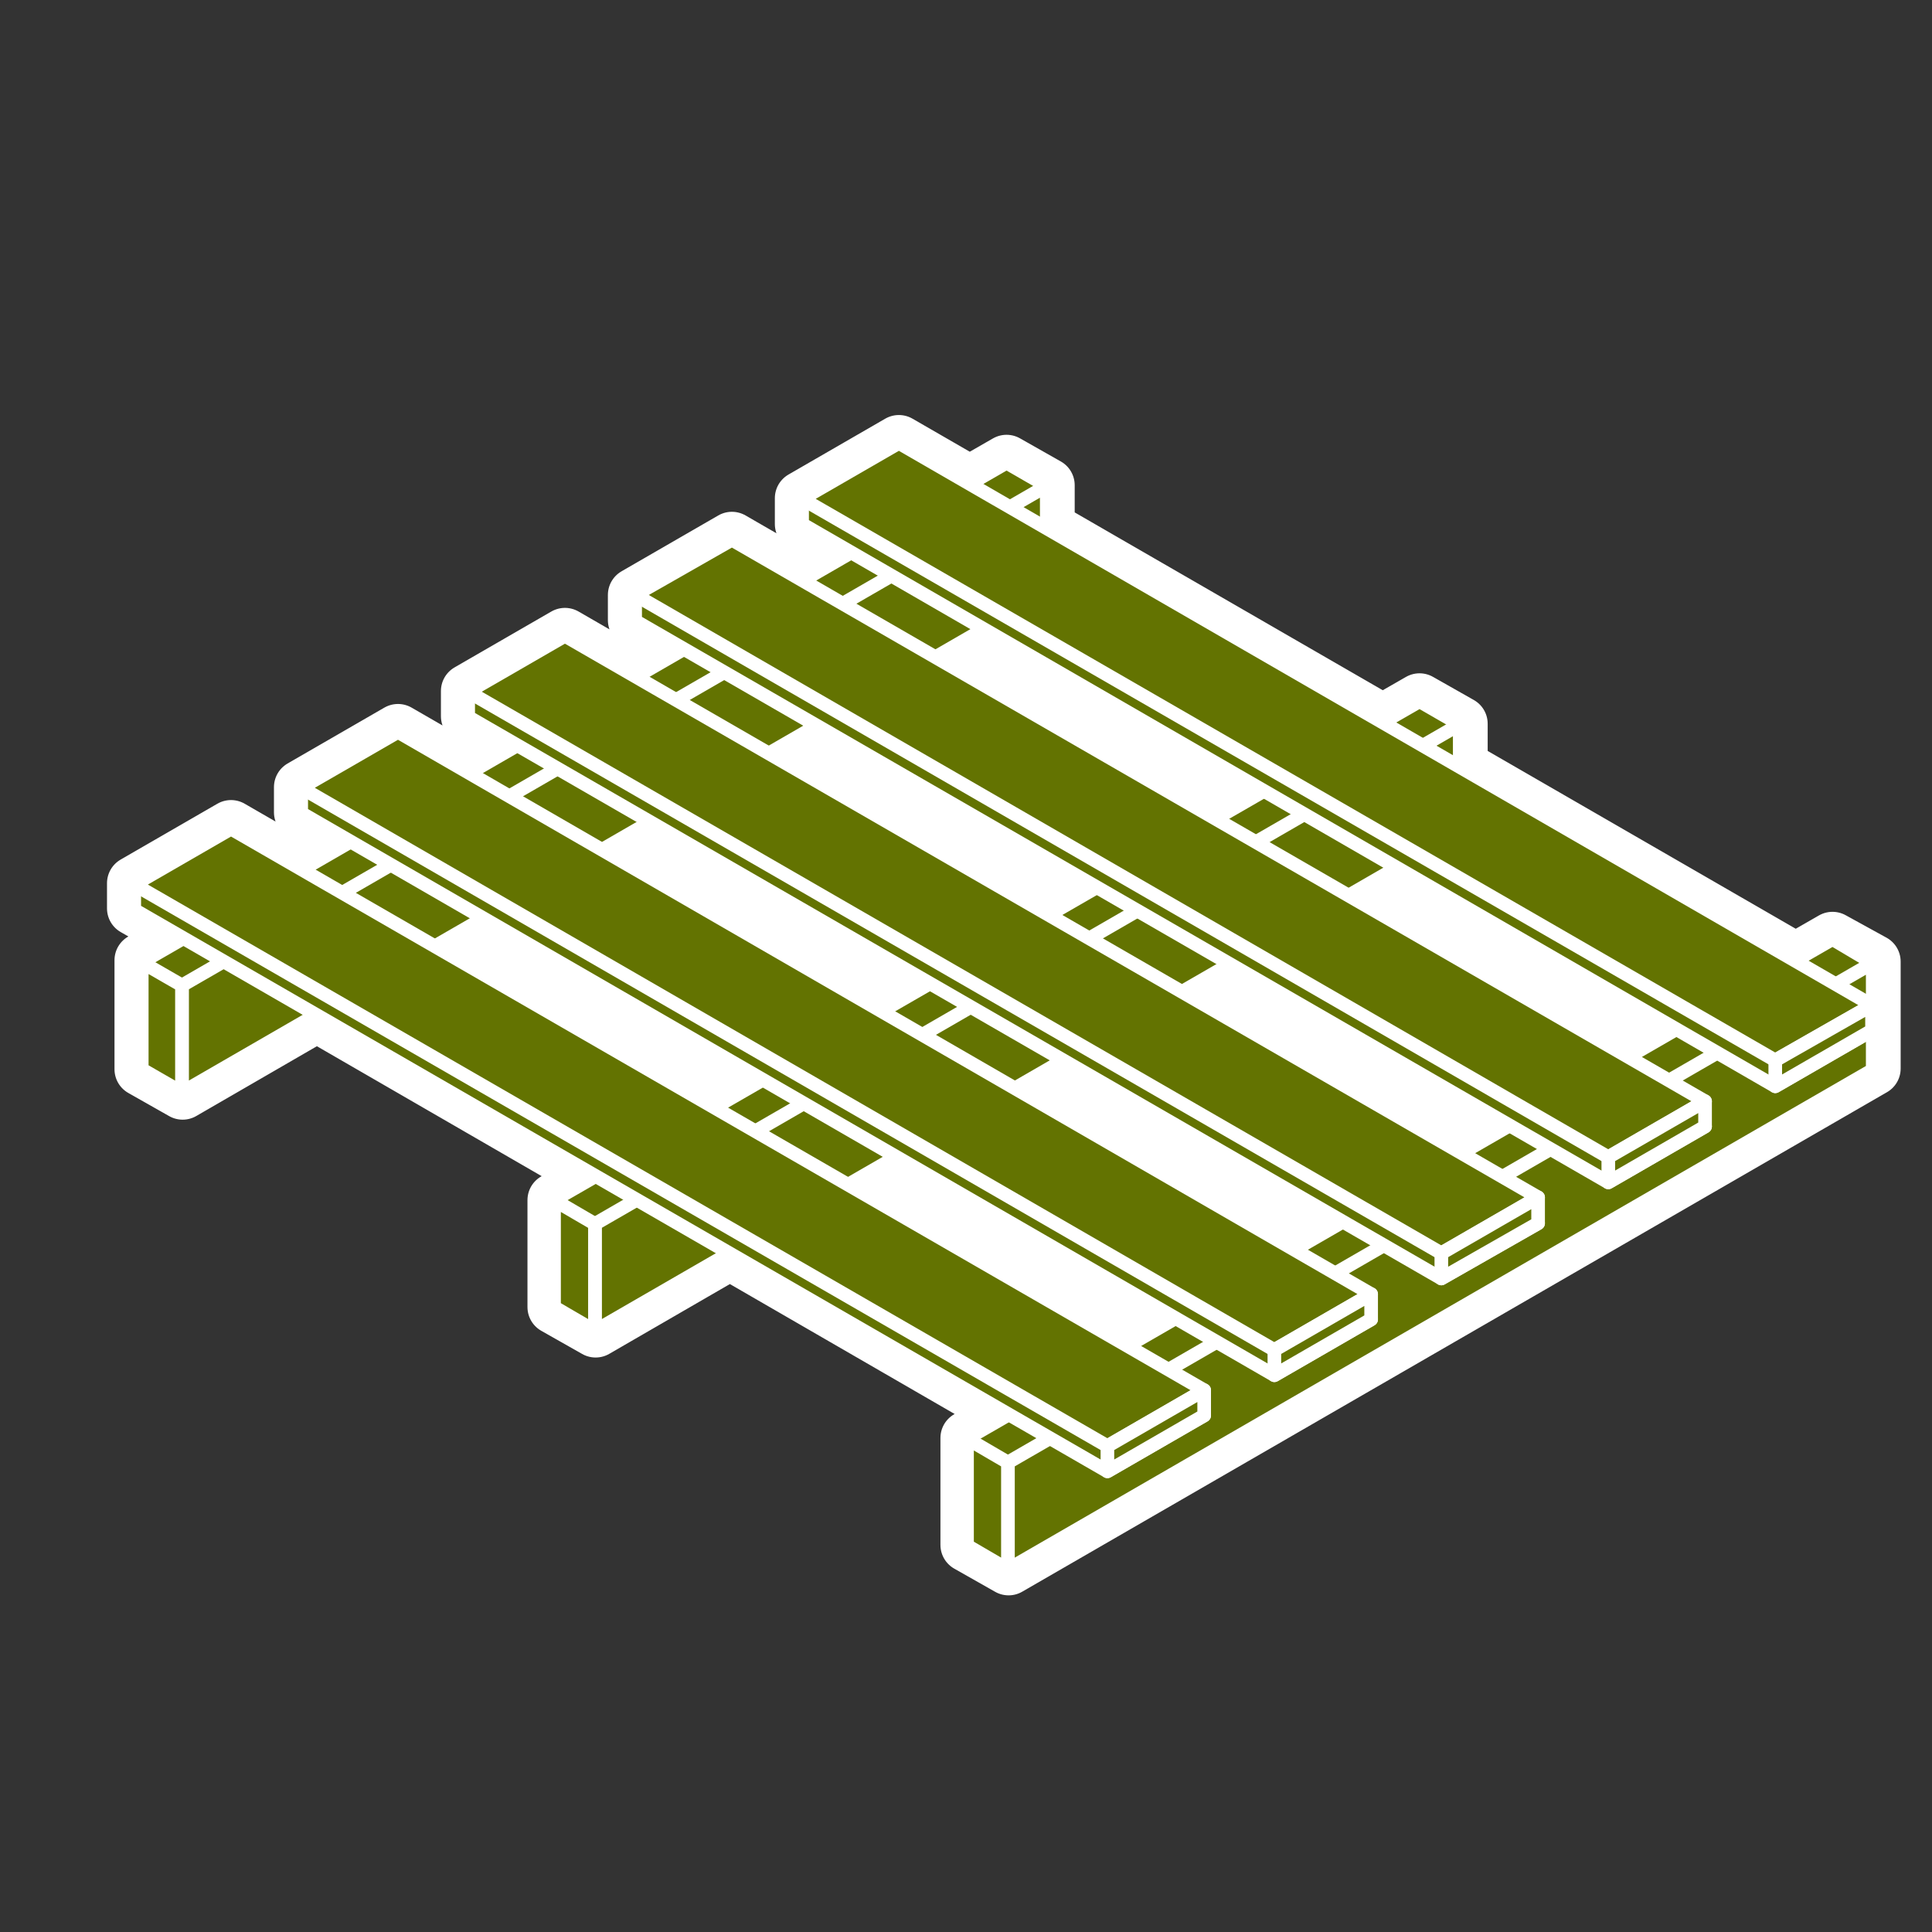 <?xml version="1.0" encoding="utf-8"?>
<!-- Generator: Adobe Illustrator 19.2.1, SVG Export Plug-In . SVG Version: 6.00 Build 0)  -->
<svg version="1.1" id="Calque_1" xmlns="http://www.w3.org/2000/svg" xmlns:xlink="http://www.w3.org/1999/xlink" x="0px" y="0px"
	 viewBox="0 0 283.5 283.5" style="enable-background:new 0 0 283.5 283.5;" xml:space="preserve">
<rect x="0" y="0" width="283.5" height="283.5" fill="#333333" stroke="none"/>
<style type="text/css">
	.st0{fill:#637301;stroke:#FFFFFF;stroke-width:8;stroke-linecap:round;stroke-linejoin:round;}
	.st1{fill:#637301;stroke:#FFFFFF;stroke-width:2;stroke-linecap:round;stroke-linejoin:round;}
</style>
<g id="Calque_44">
	<path class="st0" d="M268.9,137.8l-5.4,3.1l-49.2-28.4v-6.3l-6-3.4l-5.4,3.1l-49.2-28.4v-6.3l-6-3.4l-5.4,3.1l-10.4-6l-14.2,8.2
		v3.8l7.2,4.1l-7.1,4.1l-10.4-6l-14.2,8.2V91l7.2,4.1l-7.1,4.1l-10.4-6l-14.2,8.2v3.7l7.2,4.1l-7.1,4.1l-10.4-6l-14.2,8.2v3.7
		l7.2,4.1l-7.1,4.1l-10.4-6l-14.2,8.2v3.7l7.2,4.1l-6.1,3.5v16l6,3.4l19.7-11.4l41,23.7l-6.1,3.5v15.7l6,3.4l19.7-11.4l41,23.7
		L142,211v15.7l6,3.4l126.9-73.3v-15.7L268.9,137.8z M148.9,159.7l7.1-4.1l41,23.7l-7.1,4.1L148.9,159.7z M173.4,145.6l7.1-4.1
		l41,23.7l-7.1,4.1L173.4,145.6z M197.9,131.4l7.1-4.1l41,23.7l-7.1,4.1L197.9,131.4z M178.4,120.1l-41-23.7l7.1-4.1l41,23.7
		L178.4,120.1z M161,130.2l-7.1,4.1l-41-23.7l7.1-4.1L161,130.2z M136.5,144.3l-7.1,4.1l-41-23.7l7.1-4.1L136.5,144.3z M112,158.5
		l-7.1,4.1l-41-23.7l7.1-4.1L112,158.5z M131.5,169.8l41,23.7l-7.1,4.1l-41-23.7L131.5,169.8z"/>
	<g>
		<g>
			<polygon class="st1" points="147.7,67.9 20.8,141.2 20.8,156.9 147.7,83.6 153.6,87 153.6,71.3 			"/>
			<polygon class="st1" points="153.6,87 26.7,160.3 26.7,144.6 153.6,71.3 			"/>
			<polygon class="st1" points="20.8,141.2 26.7,144.6 26.7,160.3 20.8,156.9 			"/>
		</g>
		<g>
			<polygon class="st1" points="208.3,102.9 81.3,176.1 81.3,191.8 208.3,118.6 214.2,122 214.2,106.3 			"/>
			<polygon class="st1" points="214.2,122 87.3,195.3 87.3,179.6 214.2,106.3 			"/>
			<polygon class="st1" points="81.3,176.1 87.3,179.6 87.3,195.3 81.3,191.8 			"/>
		</g>
		<g>
			<polygon class="st1" points="268.9,137.8 141.9,211.1 141.9,226.8 268.9,153.5 274.8,157 274.8,141.3 			"/>
			<polygon class="st1" points="274.8,157 147.9,230.3 147.9,214.6 274.8,141.3 			"/>
			<polygon class="st1" points="141.9,211.1 147.9,214.6 147.9,230.3 141.9,226.8 			"/>
		</g>
		<g>
			<polygon class="st1" points="33.9,125.3 33.9,121.6 19.7,129.8 19.7,133.5 162.5,215.9 176.7,207.7 			"/>
			<polygon class="st1" points="162.5,212.2 19.7,129.8 33.9,121.6 176.7,204 			"/>
			<polygon class="st1" points="176.7,204 162.5,212.2 162.5,215.9 176.7,207.7 			"/>
		</g>
		<g>
			<polygon class="st1" points="58.4,111.2 58.4,107.4 44.2,115.6 44.2,119.3 187,201.8 201.2,193.6 			"/>
			<polygon class="st1" points="187,198.1 44.2,115.6 58.4,107.4 201.2,189.9 			"/>
			<polygon class="st1" points="201.2,189.9 187,198.1 187,201.8 201.2,193.6 			"/>
		</g>
		<g>
			<polygon class="st1" points="82.9,97 82.9,93.3 68.7,101.5 68.7,105.2 211.5,187.6 225.7,179.5 			"/>
			<polygon class="st1" points="211.5,183.9 68.7,101.5 82.9,93.3 225.7,175.7 			"/>
			<polygon class="st1" points="225.7,175.7 211.5,183.9 211.5,187.6 225.7,179.5 			"/>
		</g>
		<g>
			<polygon class="st1" points="107.4,82.9 107.4,79.2 93.2,87.3 93.2,91.1 236,173.5 250.2,165.3 			"/>
			<polygon class="st1" points="236,169.8 93.2,87.3 107.4,79.2 250.2,161.6 			"/>
			<polygon class="st1" points="250.2,161.6 236,169.8 236,173.5 250.2,165.3 			"/>
		</g>
		<g>
			<polygon class="st1" points="131.9,68.7 131.9,65 117.7,73.2 117.7,76.9 260.5,159.4 274.7,151.2 			"/>
			<polygon class="st1" points="260.5,155.6 117.7,73.2 131.9,65 274.7,147.5 			"/>
			<polygon class="st1" points="274.7,147.5 260.5,155.6 260.5,159.4 274.7,151.2 			"/>
		</g>
	</g>
</g>
</svg>
